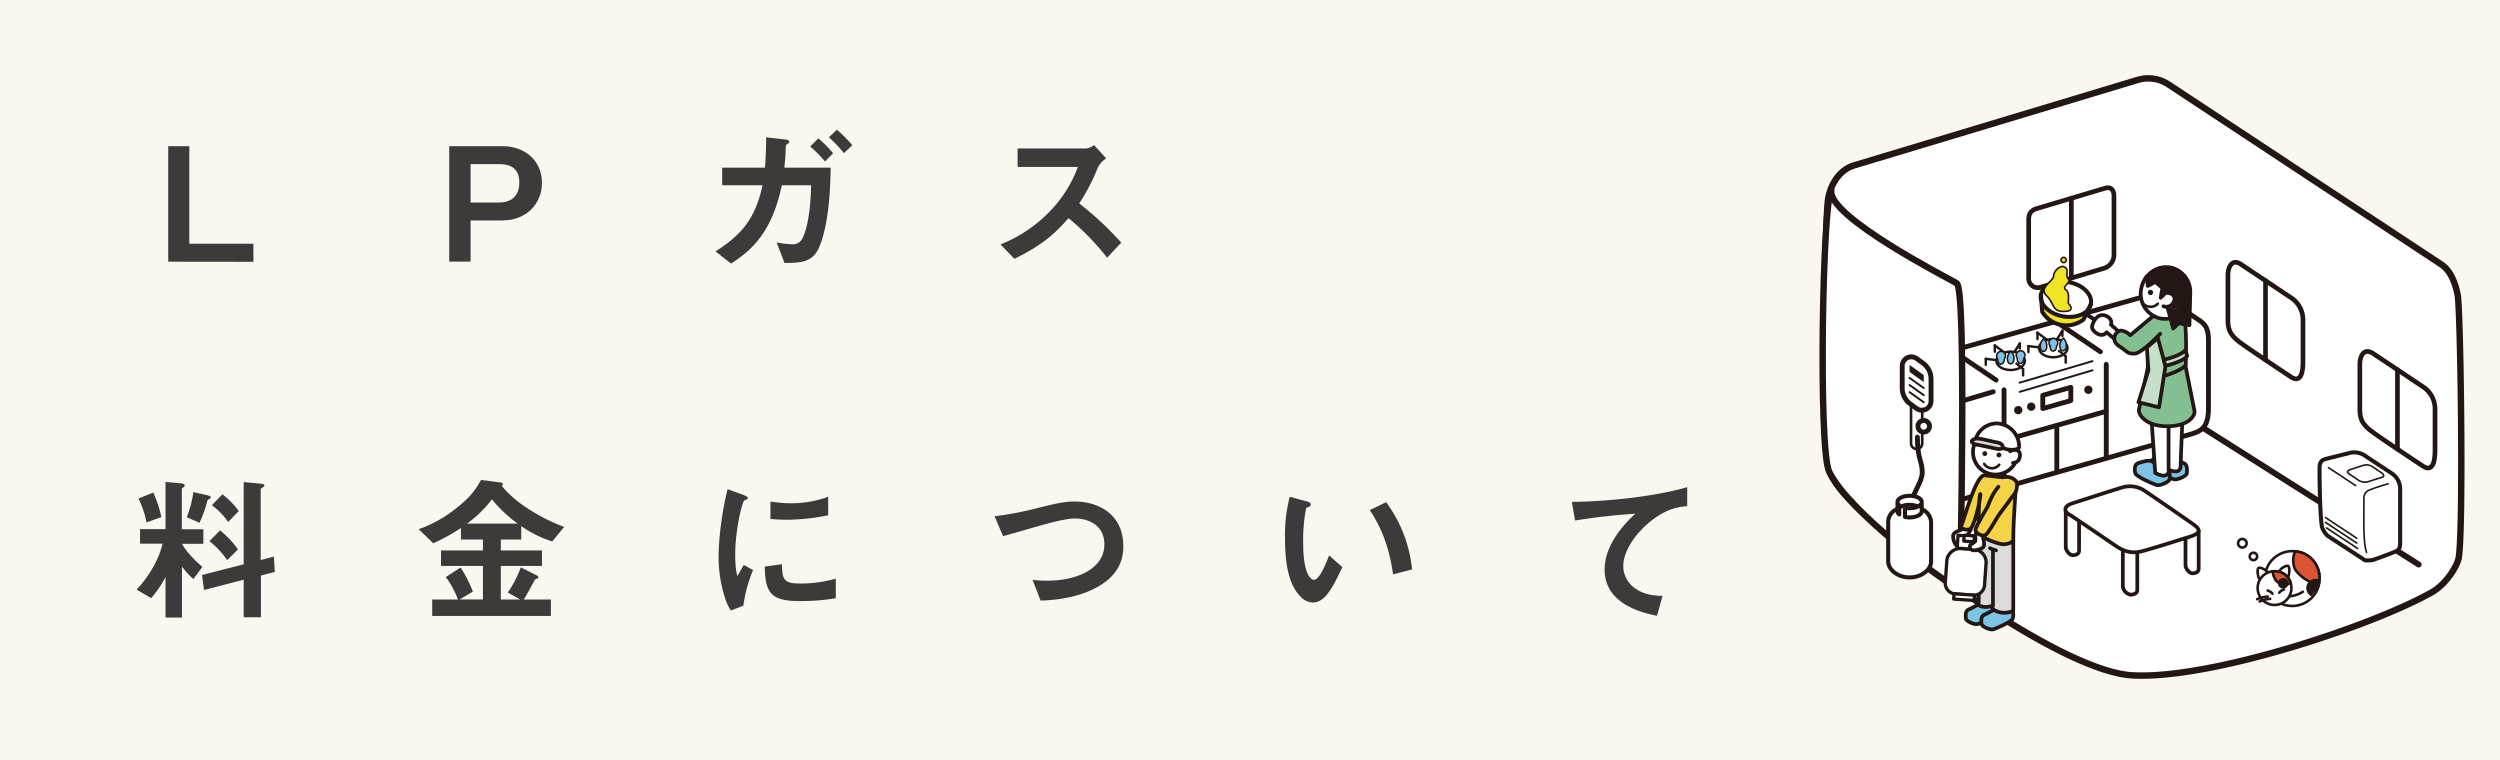 <svg id="レイヤー_1" data-name="レイヤー 1" xmlns="http://www.w3.org/2000/svg" viewBox="0 0 948 288.2"><defs><style>.cls-1{fill:#f9f7ef;}.cls-2{fill:#3d3a39;}.cls-11,.cls-13,.cls-18,.cls-24,.cls-25,.cls-26,.cls-27,.cls-29,.cls-3,.cls-32,.cls-5,.cls-6{fill:#fff;}.cls-10,.cls-11,.cls-12,.cls-15,.cls-16,.cls-17,.cls-18,.cls-19,.cls-20,.cls-21,.cls-22,.cls-23,.cls-24,.cls-25,.cls-26,.cls-27,.cls-28,.cls-29,.cls-3,.cls-30,.cls-31,.cls-32,.cls-4,.cls-5,.cls-6,.cls-7,.cls-8{stroke:#221714;}.cls-10,.cls-11,.cls-15,.cls-16,.cls-17,.cls-18,.cls-19,.cls-20,.cls-21,.cls-22,.cls-23,.cls-24,.cls-25,.cls-26,.cls-27,.cls-28,.cls-3,.cls-30,.cls-31,.cls-32,.cls-4,.cls-5,.cls-6,.cls-7,.cls-8{stroke-linejoin:round;}.cls-3{stroke-width:2.44px;}.cls-10,.cls-15,.cls-21,.cls-22,.cls-31,.cls-4,.cls-7,.cls-8{fill:none;}.cls-10,.cls-11,.cls-15,.cls-16,.cls-17,.cls-18,.cls-19,.cls-20,.cls-21,.cls-22,.cls-23,.cls-24,.cls-25,.cls-26,.cls-27,.cls-28,.cls-30,.cls-31,.cls-32,.cls-4,.cls-5,.cls-6,.cls-7,.cls-8{stroke-linecap:round;}.cls-4{stroke-width:2.24px;}.cls-5{stroke-width:1.77px;}.cls-6,.cls-7{stroke-width:1.85px;}.cls-8{stroke-width:0.74px;}.cls-9{fill:#221714;}.cls-10,.cls-11{stroke-width:0.93px;}.cls-12,.cls-17{fill:#7cc3e6;}.cls-12,.cls-29{stroke-miterlimit:10;}.cls-12{stroke-width:0.59px;}.cls-14,.cls-16{fill:#efe425;}.cls-15{stroke-width:1.55px;}.cls-16{stroke-width:0.62px;}.cls-17,.cls-18,.cls-19,.cls-20,.cls-21,.cls-23,.cls-30{stroke-width:1.42px;}.cls-19{fill:#dadbda;}.cls-20{fill:#84bf91;}.cls-22,.cls-27,.cls-28{stroke-width:0.99px;}.cls-23{fill:#c5dfc8;}.cls-24{stroke-width:1.42px;}.cls-25{stroke-width:1.54px;}.cls-26{stroke-width:0.62px;}.cls-28{fill:#db5434;}.cls-30{fill:#f5d346;}.cls-31{stroke-width:1.01px;}.cls-32{stroke-width:1.26px;}</style></defs><title>アートボード 2</title><rect class="cls-1" width="948" height="288.2"/><path class="cls-2" d="M63.79,99.23V55.43h8v37h24.3v6.84Z"/><path class="cls-2" d="M170.35,55.43h20.16c8.52,0,15,5.4,15,14,0,7.68-5.82,14.16-15,14.16H178.45v15.6h-8.1Zm8.1,21.36h10.86c4.2,0,7.62-2.16,7.62-7.56s-3.36-7-7.62-7H178.45Z"/><path class="cls-2" d="M310.63,93.71c-2.4,5.64-6.66,6-13.14,6l-3-7.8a33.4,33.4,0,0,0,6,.72,3.92,3.92,0,0,0,3.6-1.92c1-1.68,3.24-7.26,3.48-20.46h-11.1c-3.66,17.34-10.92,24.36-19.26,29.7l-5.88-4.62c9.48-6.06,15.06-12.06,17.82-25.08h-15.3V63.59h16.2c.36-4.08.42-6.78.48-11.52l7.38.84c.24,0,1.38.18,1.38.9,0,.24,0,.24-.84.9-.48.36-.42.42-.48,1.2-.06,2.1-.18,4-.54,7.68H315C314.89,68.87,314.65,84.41,310.63,93.71Zm2.22-32.46a46.18,46.18,0,0,0-5.64-5.7l3.12-3.06a41.34,41.34,0,0,1,5.58,5.64ZM320,58.07a45.14,45.14,0,0,0-5.7-6l3.06-2.88a47.73,47.73,0,0,1,5.82,5.88Z"/><path class="cls-2" d="M419.83,97.73a94.63,94.63,0,0,0-14.64-15c-4.8,5.34-9.24,9.9-20.52,15.42l-5.28-5.46a53.21,53.21,0,0,0,19.14-13,48,48,0,0,0,10.2-16.38H385.87v-7h25.86a5.69,5.69,0,0,0,3.12-1.32l4.62,5.1a8.31,8.31,0,0,0-3.24,3.6,72.47,72.47,0,0,1-7,13.44A119.92,119.92,0,0,1,425.17,92Z"/><path class="cls-2" d="M69,206.21c2.1,3.84,6.18,7.38,7.74,8.76l-3.42,4.62A32.2,32.2,0,0,1,69,214.85v19.32H62.77V218.81a40.6,40.6,0,0,1-5.46,8l-5.52-3.24c5.16-5.46,8.58-11.88,9.84-17.4H53.11v-5.52h9.66V182.75l5.4.48c1.62.12,1.86.48,1.86.84a.87.87,0,0,1-.48.72c-.48.36-.6.42-.6.72v15.18h8.16v5.52Zm-13.44-8.1a35.56,35.56,0,0,0-3.06-9.06l5.64-2.28a47.07,47.07,0,0,1,3.06,9.3Zm23.82-8.88c-.6.3-.66.36-.72.54a45.89,45.89,0,0,1-3,8.46l-4.86-2.1a39.71,39.71,0,0,0,2.52-9.54l5,1.14c1.26.3,1.62.48,1.62.84S79.45,189.17,79.33,189.23Zm19.56,29v15.84H92.41V219.83l-15.06,3.9-.72-5.7L92.41,214v-31.2l6.42.6c1.2.12,1.44.36,1.44.72s-.18.36-.42.54c-.6.42-1,.66-1,.9v26.82l5-1.32.36,5.82Zm-12.78-5.82a33.29,33.29,0,0,0-6.72-7.2l4-4.08a33.82,33.82,0,0,1,6.78,7.2Zm.36-14.46a26.1,26.1,0,0,0-6.18-6.36l4-4.14a28.49,28.49,0,0,1,6.18,6.36Z"/><path class="cls-2" d="M209.41,205.31a42.47,42.47,0,0,1-11.76-5.82v5.1h-7.74v4.14h15.6v5.88h-15.6v12.72h7.38l-4.74-2.64a41.31,41.31,0,0,0,4.92-9.54l6.24,3.12a1,1,0,0,1,.42.6.53.53,0,0,1-.42.54c-.72.24-.84.3-1,.6-1.14,2.16-3.18,5.88-4.08,7.32h10.26v6.24h-45v-6.24h9.78a34.76,34.76,0,0,0-4.62-8.52l5.58-3.6a47,47,0,0,1,4.68,9.12l-5,3h8.82V214.61h-15.9v-5.88h15.9v-4.14h-8.34v-4.38A70.74,70.74,0,0,1,164.29,206l-5.52-5.34a46.94,46.94,0,0,0,13.44-7.32c6.48-4.92,8.4-8.16,10.2-11.34l7.74,1c.24.06.54.24.54.54a.54.54,0,0,1-.18.42c-.06.12-.18.24-.18.3s2.82,3.84,8.94,8a69.87,69.87,0,0,0,14.64,7.56Zm-22.86-16a42.62,42.62,0,0,1-9.48,9.24h19.26A49.71,49.71,0,0,1,186.55,189.35Z"/><path class="cls-2" d="M281.89,229.67l-4.74,1.86a18.37,18.37,0,0,1-2.22-4.74A52.27,52.27,0,0,1,272.47,211a106.13,106.13,0,0,1,.9-11.82,118.26,118.26,0,0,1,2.52-13.68l6.12,2.22c.42.18,1.56.6,1.56,1.08a.71.71,0,0,1-.3.54c-.12.06-.9.36-1,.42-.9.54-3.48,11.4-3.48,20.46,0,1,0,5.64.84,8.22.72-1.26,1.08-1.86,2.4-4.2l3.54,1.92A53.23,53.23,0,0,0,281.89,229.67Zm21.48-1.74c-10.92,0-13.2-2.94-13.38-13.08l6.54-.9c.06,5.7.66,7.32,6.72,7.32a48.94,48.94,0,0,0,13.68-1.86v7.44A82,82,0,0,1,303.37,227.93Zm-4.8-30.84c-.48,0-3.24,0-6.42-.3v-6.6a52.85,52.85,0,0,0,7.68.66,41.91,41.91,0,0,0,14.22-2.46v7A80.58,80.58,0,0,1,298.57,197.09Z"/><path class="cls-2" d="M415,223.19c-6.3,3.18-13.38,4.32-20.4,4.56l-3.06-7.86a47.64,47.64,0,0,0,5.88.3c10.26,0,21.36-4.2,21.36-13.74,0-7.56-6.48-9.84-11-9.84-3.42,0-9.12,1.5-13.32,2.7-2.22.6-12.06,3.48-14.1,4l-3.24-7.56a121.19,121.19,0,0,0,15.42-2.88c7.2-1.8,10.92-2.7,15-2.7,8,0,18.42,4.08,18.42,17C426,215.93,420.31,220.49,415,223.19Z"/><path class="cls-2" d="M497.83,228.47a6.54,6.54,0,0,1-4.44-2c-4.2-4.08-6.12-11.1-6.12-22.5a58.44,58.44,0,0,1,1.8-15.6l6.6,1.8c.42.12,1.38.42,1.38,1.14s-.72.9-1.74,1.26A62.2,62.2,0,0,0,494.17,206c0,11.7,2.88,13.86,4.08,13.86,2.16,0,4.62-6.36,5.76-9.24l5,4.44C505.69,222.11,502.69,228.47,497.83,228.47Zm30.42-10.68c-1.74-12.48-5.7-19.56-8.82-24.36l6.18-3a51,51,0,0,1,9.84,25.5Z"/><path class="cls-2" d="M625.81,197.75c-5.28,4.26-10.26,10.92-10.26,16.92a10.28,10.28,0,0,0,4.44,8.4c3.78,2.7,7.92,2.82,10.44,2.88l-2.1,7.56c-4.86-1-19.86-4.14-19.86-17.52,0-10.26,8.82-18.54,11.64-21.18a229.42,229.42,0,0,0-22.86,2.58l-1.2-7.08c14.1-.12,32-2.16,43.74-5.58v7.2C637.21,192.17,632.35,192.47,625.81,197.75Z"/><path class="cls-3" d="M693.14,175.63c.55,4.34,3.09,8,6.09,11.47,15.67,18.23,81.54,67.49,109.42,69,29.68,1.6,91.06-18.8,113.47-31.49,5.52-3.12,9.76-10.07,10.25-13.24,1.82-11.85.68-94.05-.43-99.56-.75-3.71-2.33-9-6.22-11.55L822.25,32a13.85,13.85,0,0,0-11.61-1.7L703,62.74c-5.84,1.76-9.21,8-9.84,13.25C691.57,89.1,692,166.74,693.14,175.63Z"/><polyline class="cls-4" points="917.16 214.06 814.14 148.8 703.05 181.32"/><path class="cls-5" d="M918.72,176.71c-2.88-1.9-16.69-11.05-19.57-13.28s-4.3-4.12-4.3-8.13V138.07c0-2.29,1.16-6.57,5.06-4s16.58,11.08,18.8,12.54a10,10,0,0,1,4.65,8.28v15.76C923.36,177,921.59,178.62,918.72,176.71Z"/><line class="cls-5" x1="909.11" y1="140.23" x2="909.11" y2="170.31"/><path class="cls-5" d="M868.69,142.91c-2.87-1.91-16.69-11.06-19.56-13.29s-4.3-4.11-4.3-8.13V104.26c0-2.28,1.16-6.57,5-4s16.58,11.08,18.81,12.55a10,10,0,0,1,4.65,8.28v15.76C873.34,143.21,871.56,144.82,868.69,142.91Z"/><line class="cls-5" x1="859.08" y1="106.43" x2="859.08" y2="136.5"/><path class="cls-5" d="M797.88,101.71c-2.25.68-22.43,6.76-24.51,7.32a3.47,3.47,0,0,1-4.1-3.23v-22c0-1.92.14-3.83,3.1-4.71s23.68-7.08,25.89-7.72,3.36.6,3.36,3.1V96.39A5.34,5.34,0,0,1,797.88,101.71Z"/><line class="cls-5" x1="785.45" y1="75.19" x2="785.45" y2="105.45"/><path class="cls-6" d="M833.86,121.38c3,2,3.59,4,3.59,8v25.33c0,7.5-2.69,8.79-7.22,10.08-24,6.86-100.06,28.56-103.35,29.39-3.91,1-6.53,1-9.92-1.21s-8.41-5.57-11-7.4a9.88,9.88,0,0,1-3.9-7.88V149.86c0-4,1.25-6.63,4.65-7.5,3-.77,87.22-24.5,107.23-30.14a11.6,11.6,0,0,1,8.17,1.41C824,114.79,831.51,119.8,833.86,121.38Z"/><line class="cls-7" x1="759.93" y1="147.81" x2="759.93" y2="184.79"/><line class="cls-7" x1="798.69" y1="138.16" x2="798.69" y2="172.85"/><line class="cls-7" x1="779.94" y1="161.29" x2="779.94" y2="178.6"/><line class="cls-6" x1="796.47" y1="133.38" x2="781.82" y2="123.49"/><line class="cls-6" x1="756.93" y1="144.14" x2="743.25" y2="134.91"/><line class="cls-7" x1="798.69" y1="155.96" x2="760.56" y2="166.8"/><polygon class="cls-7" points="785.25 146.88 785.25 151.9 774.63 154.92 774.63 149.9 785.25 146.88"/><line class="cls-8" x1="793.48" y1="136.94" x2="765.8" y2="145.12"/><line class="cls-6" x1="755.83" y1="148.55" x2="728.16" y2="156.74"/><line class="cls-8" x1="793.48" y1="140.41" x2="765.88" y2="148.58"/><path class="cls-9" d="M766.89,155.52a1.57,1.57,0,1,1-1.57-1.57A1.56,1.56,0,0,1,766.89,155.52Z"/><path class="cls-9" d="M771.81,154.21a1.57,1.57,0,1,1-1.57-1.57A1.57,1.57,0,0,1,771.81,154.21Z"/><path class="cls-9" d="M793.48,147.81a1.57,1.57,0,1,1-1.57-1.57A1.57,1.57,0,0,1,793.48,147.81Z"/><line class="cls-10" x1="767.16" y1="142.34" x2="767.16" y2="139.95"/><path class="cls-11" d="M767.85,136.83c0,1.92-2.42,3.48-5.41,3.48s-5.4-1.56-5.4-3.48,2.42-3.48,5.4-3.48S767.85,134.91,767.85,136.83Z"/><line class="cls-10" x1="757.54" y1="136.6" x2="753.01" y2="136.07"/><line class="cls-10" x1="763.93" y1="133.36" x2="765.9" y2="130.26"/><line class="cls-10" x1="753.01" y1="138.32" x2="753.01" y2="136.07"/><line class="cls-10" x1="756.43" y1="133.38" x2="756.43" y2="130.99"/><line class="cls-10" x1="760.26" y1="133.81" x2="756.43" y2="130.99"/><path class="cls-12" d="M767.4,135.8c0,1.33-.6,2-1.29,2s-1.21-.72-1.17-2.05a1.66,1.66,0,1,1,2.46.07Z"/><path class="cls-12" d="M763.69,135.94c0,1.33-.61,2-1.29,2s-1.21-.72-1.18-2a3.83,3.83,0,0,1,1.32-2.75A3.88,3.88,0,0,1,763.69,135.94Z"/><path class="cls-12" d="M760,136.08c0,1.33-.61,2-1.29,2s-1.22-.73-1.18-2.06a1.67,1.67,0,1,1,2.47.07Z"/><line class="cls-10" x1="765.9" y1="132.17" x2="765.9" y2="130.26"/><line class="cls-10" x1="767.16" y1="139.95" x2="764.64" y2="137.86"/><line class="cls-10" x1="783.32" y1="137.51" x2="783.32" y2="135.12"/><path class="cls-11" d="M784,132c0,1.92-2.42,3.48-5.4,3.48s-5.41-1.56-5.41-3.48,2.42-3.47,5.41-3.47S784,130.08,784,132Z"/><line class="cls-10" x1="773.71" y1="131.77" x2="769.17" y2="131.25"/><line class="cls-10" x1="780.09" y1="128.53" x2="782.06" y2="125.43"/><line class="cls-10" x1="769.17" y1="133.49" x2="769.17" y2="131.25"/><line class="cls-10" x1="772.6" y1="128.55" x2="772.6" y2="126.16"/><line class="cls-10" x1="776.42" y1="128.98" x2="772.6" y2="126.16"/><path class="cls-12" d="M783.57,131c0,1.33-.61,2-1.29,2s-1.22-.73-1.18-2.06a3.83,3.83,0,0,1,1.31-2.75A3.87,3.87,0,0,1,783.57,131Z"/><path class="cls-12" d="M779.85,131.11c0,1.33-.61,2-1.29,2s-1.21-.73-1.18-2a1.67,1.67,0,1,1,2.47.06Z"/><path class="cls-12" d="M776.14,131.25c0,1.33-.61,2-1.29,2s-1.22-.73-1.18-2.05a3.82,3.82,0,0,1,1.31-2.75A3.78,3.78,0,0,1,776.14,131.25Z"/><line class="cls-10" x1="782.06" y1="127.34" x2="782.06" y2="125.43"/><line class="cls-10" x1="783.32" y1="135.12" x2="780.8" y2="133.04"/><path class="cls-13" d="M792.86,115.27l-1,2.1c-1.77,2.2-5.59,3.34-9.66,2.57s-7.23-3.17-8.11-5.87l-.17-2.34c.67-3.57,5.45-5.68,10.69-4.7S793.52,111.7,792.86,115.27Z"/><path class="cls-14" d="M791.86,117.37l1-2.1A4.6,4.6,0,0,1,791.86,117.37Z"/><path class="cls-14" d="M791.86,117.37l-1.78,3.76a10.61,10.61,0,0,1-15.67-2.93l-.32-4.13c.88,2.7,4,5.11,8.11,5.87S790.09,119.57,791.86,117.37Z"/><path class="cls-14" d="M773.92,111.73l.17,2.34A4.67,4.67,0,0,1,773.92,111.73Z"/><path class="cls-15" d="M792.86,115.27a4.6,4.6,0,0,1-1,2.1c-1.77,2.2-5.59,3.34-9.66,2.57s-7.23-3.17-8.11-5.87a4.67,4.67,0,0,1-.17-2.34c.67-3.57,5.45-5.68,10.69-4.7S793.52,111.7,792.86,115.27Z"/><path class="cls-15" d="M792.86,115.27l-1,2.1-1.78,3.76a10.61,10.61,0,0,1-15.67-2.93l-.32-4.13-.17-2.34"/><line class="cls-15" x1="791.06" y1="119.07" x2="801.74" y2="126.34"/><path class="cls-16" d="M782.64,101.14c-1.29-.63-4,1.64-3.89,3.48s-5.91,4.55-2.73,7.49,1.88,6,6.52,6,2.25-2.73,1.83-3,.84-3.88-1-5.2,2.31-2.73.9-4.19S785.07,102.32,782.64,101.14Z"/><path class="cls-16" d="M783.46,99a1,1,0,1,1-.73-1.4A1.13,1.13,0,0,1,783.46,99Z"/><path class="cls-17" d="M828.52,175.87c1.06.89.8,2.68.71,3.65s-3.55,2.57-4.88,2.22-7.62-3.19-8.06-4.34-.44-3.47.88-3.93,4.35-1.41,5.28-.74S828.52,175.87,828.52,175.87Z"/><path class="cls-17" d="M822,178.07c1.06.89.8,2.68.71,3.65s-3.55,2.57-4.88,2.22-7.62-3.19-8.06-4.35-.45-3.46.88-3.92,4.35-1.41,5.28-.75S822,178.07,822,178.07Z"/><path class="cls-18" d="M815,146.7l2.26,32.64c3.85,2.09,5.07.59,5.36-1.1,3.11,1.17,4,.29,4.26-1.1,0-2.64,1.35-33.34,1.35-33.34Z"/><line class="cls-19" x1="822.33" y1="178.24" x2="822.33" y2="150.96"/><path class="cls-20" d="M832.18,156c0,2.2-2.84,5.64-10.4,5.64s-10.73-3.91-10.73-6.12l3.53-16.68h14.17Z"/><path class="cls-18" d="M801.39,128.19,798.83,126c-1.88,2.57-5.73-.46-5.53-2.09s2-5.57,5.35-4.12c2.45,1.06,2,3.06,1.81,3.3l2.87,2.61"/><path class="cls-20" d="M827.67,119.05c-1.8-1.85-9.71,0-9.71,0s-3.51,1.41-3.51,4.15v18a5.53,5.53,0,0,0,4.39,1.71c1.35,0,8.91-2.5,10-4.61C828.86,138.35,829.48,120.91,827.67,119.05Z"/><path class="cls-20" d="M815.31,120.82l-7.53,6.33a5.71,5.71,0,0,0-3.44-1.8c-1.81,0-4.41,3.47-.76,5.91s3.07,2.84,5.79,2.84,9.77-7.55,9.77-7.55"/><path class="cls-9" d="M830.54,111.53l-.3,11.77-4.09-.71-2.08,2-1-3.89a9.56,9.56,0,0,0,5-3.08h0a10.38,10.38,0,0,0,2.23-4.4A11,11,0,0,0,830.54,111.53Z"/><path class="cls-9" d="M821,111.15l-.07,0v0l-1.62,1.69.64-3.7-2.67-2.29-2.86,1.51L814,105v0a9.29,9.29,0,0,1,9.45-3.48,9.49,9.49,0,0,1,7.07,10.06,11,11,0,0,1-.26,1.69,10.38,10.38,0,0,1-2.23,4.4h0l-6-1.28a3.35,3.35,0,0,0,2.57-2.49C825.13,112,822.73,110.65,821,111.15Z"/><path class="cls-9" d="M822,116.33l6,1.28a9.56,9.56,0,0,1-5,3.08l-1.19-4.36S821.94,116.32,822,116.33Z"/><path class="cls-13" d="M821.85,116.33l1.19,4.36a9.06,9.06,0,0,1-4.11,0,9.61,9.61,0,0,1-6.81-11.75,10.25,10.25,0,0,1,1.89-4l.44,3.46,2.86-1.51,2.67,2.29-.64,3.7,1.62-1.69-.58,4.91A3.45,3.45,0,0,0,821.85,116.33Z"/><path class="cls-13" d="M821,111.15c1.69-.5,4.09.82,3.5,2.69a3.35,3.35,0,0,1-2.57,2.49l-.11,0v0a3.45,3.45,0,0,1-1.47-.2l.58-4.91Z"/><path class="cls-13" d="M822,116.33s-.09,0-.12,0v0Z"/><path class="cls-13" d="M821,111.15l-.08.07v0Z"/><path class="cls-21" d="M814,105a9.29,9.29,0,0,1,9.45-3.48,9.49,9.49,0,0,1,7.07,10.06,11,11,0,0,1-.26,1.69,10.38,10.38,0,0,1-2.23,4.4"/><path class="cls-21" d="M828,117.61a9.56,9.56,0,0,1-5,3.08,9.06,9.06,0,0,1-4.11,0,9.61,9.61,0,0,1-6.81-11.75,10.25,10.25,0,0,1,1.89-4"/><path class="cls-21" d="M821.85,116.33a3.45,3.45,0,0,1-1.47-.2"/><path class="cls-21" d="M821,111.15c1.69-.5,4.09.82,3.5,2.69a3.35,3.35,0,0,1-2.57,2.49"/><polyline class="cls-21" points="821.23 110.96 821.04 111.15 820.96 111.22 819.34 112.91 819.98 109.21 817.31 106.92 814.45 108.43 814.01 104.97 814.02 104.95"/><polyline class="cls-21" points="821.86 116.3 821.85 116.33 823.04 120.69 824.07 124.58 826.15 122.59 830.24 123.3 830.54 111.53"/><line class="cls-21" x1="828.05" y1="117.62" x2="828.02" y2="117.61"/><path class="cls-9" d="M816.42,111.2a1,1,0,0,1-1.94-.46,1,1,0,1,1,1.94.46Z"/><path class="cls-22" d="M818.25,115.18a3.83,3.83,0,0,1-6.18-1"/><polygon class="cls-23" points="818.26 128.19 821.14 138.84 818.71 154.45 810.9 152.54 814.68 140.48 814.09 131.75 818.26 128.19"/><path class="cls-23" d="M828.71,132.69c-1.49,2.24-8.22,3.73-8.22,3.73l.66,2.28s6.73-1.48,8.22-3.72Z"/><path class="cls-24" d="M810.46,209.37v14.41c0,1.26-1.38,1.71-2.6,1.71a3.61,3.61,0,0,1-2.88-3.1v-14l2.35-.7Z"/><path class="cls-24" d="M833.74,201.28V215.7c0,1.25-1.27,1.71-2.38,1.71s-2.62-1.73-2.62-3.1v-14l2.14-.69Z"/><path class="cls-24" d="M788.39,194.41v14.42c0,1.26-1.28,1.71-2.4,1.71s-2.66-1.73-2.66-3.1v-14l2.17-.69Z"/><path class="cls-24" d="M830.53,203.47c-5.23,1.64-14.13,4.45-17.84,5.45s-6.65.58-10.22-1.82-15.8-10.8-17.81-12-2.25-3.13,1.19-4.24S803,185.31,805,184.77a10,10,0,0,1,7.59.92c2.41,1.54,17.38,11.86,19.07,13.1S835.75,201.83,830.53,203.47Z"/><path class="cls-25" d="M910.14,185.05v21c0,2.82-1.45,2.91-3,3.58s-7.27,2.69-7.27,2.69-2.58.47-3.31,0c-4.48-3-13.46-8.79-13.95-9.16a8.66,8.66,0,0,1-2.12-3.29c-.66-4.09-.92-14.89-.92-22.29,0-1.85.42-3.06,2.36-3.55l9.58-2.4a7.7,7.7,0,0,1,4.64.75L907,179.54A7.09,7.09,0,0,1,910.14,185.05Z"/><line class="cls-26" x1="882.96" y1="177.33" x2="893.26" y2="184.14"/><line class="cls-26" x1="882.18" y1="200.17" x2="894.02" y2="208"/><line class="cls-26" x1="881.84" y1="198.09" x2="893.68" y2="205.93"/><line class="cls-26" x1="881.84" y1="196.26" x2="893.68" y2="204.1"/><path class="cls-26" d="M897.4,209.5c-1.34-4.17-1-12.43-1-20.23a3.23,3.23,0,0,1,2.36-3.55c2.2-.92,6.81-2.28,6.81-2.28"/><path class="cls-26" d="M903.22,179.39c-.83-.55-3.26-2.27-4.05-2.68a4.2,4.2,0,0,0-3-.25L891.43,178c-.89.28-1.85.9-.79,1.61s3.34,2.21,3.9,2.63a4.76,4.76,0,0,0,3.26.48c1-.32,4.61-1.49,5.47-1.72S904.05,179.93,903.22,179.39Z"/><path class="cls-27" d="M879.59,218.93A10.39,10.39,0,1,1,869.22,209,10.14,10.14,0,0,1,879.59,218.93Z"/><path class="cls-22" d="M873.24,224.4a10.6,10.6,0,0,1-5.8,1.72"/><path class="cls-27" d="M864.3,216.6c.68-1.2,2.63-2.31,3.36-2s.49,3.48,0,4.15"/><path class="cls-27" d="M859.93,217.08c-.78-1.13-2.81-2.09-3.51-1.69s-.21,3.51.33,4.13"/><path class="cls-28" d="M870.69,209.14c-1-.08-1.8,4.62-.12,7.19a14.57,14.57,0,0,0,8.62,5.34,10.13,10.13,0,0,0-1.74-8.76A9.55,9.55,0,0,0,870.69,209.14Z"/><path class="cls-9" d="M876.43,226.12a3.5,3.5,0,0,1,3.11-6.27,10.24,10.24,0,0,1-1,3.42A16.47,16.47,0,0,1,876.43,226.12Z"/><path class="cls-27" d="M868.88,222.47a6.4,6.4,0,1,1-6.38-5.87A6.15,6.15,0,0,1,868.88,222.47Z"/><path class="cls-22" d="M864.3,224.74a3.65,3.65,0,0,1,1.78-1.21"/><path class="cls-22" d="M861.71,225.14a3.77,3.77,0,0,0-1.78-1.21"/><path class="cls-28" d="M862,216.67c-.5.07.47,3.36,1.75,4.11a7,7,0,0,0,4.88.46,6.31,6.31,0,0,0-2.8-3.76A6.66,6.66,0,0,0,862,216.67Z"/><path class="cls-9" d="M867.77,221a2,2,0,1,1-2-1.8A1.91,1.91,0,0,1,867.77,221Z"/><path class="cls-28" d="M859.93,226.22a11.91,11.91,0,0,0-4,1"/><path class="cls-28" d="M860.86,227.07a12.24,12.24,0,0,0-4,1"/><path class="cls-22" d="M855.9,211a1.4,1.4,0,1,1-1.4-1.4A1.4,1.4,0,0,1,855.9,211Z"/><path class="cls-22" d="M851.92,206a1.62,1.62,0,1,1-1.62-1.62A1.62,1.62,0,0,1,851.92,206Z"/><path class="cls-3" d="M694.42,72.18c-1.56,9.86,43.75,33,47.57,35.23s1.26,112.6,1.26,116.27c-6.29-3.16-42.43-29.7-49.64-44.84C689.47,170.17,691.1,76.64,694.42,72.18Z"/><line class="cls-29" x1="726.78" y1="154.9" x2="726.78" y2="168.13"/><path class="cls-29" d="M726.78,170.25a2.12,2.12,0,0,1-2.12-2.12V154.9a2.13,2.13,0,1,1,4.25,0v13.23A2.12,2.12,0,0,1,726.78,170.25Z"/><path class="cls-6" d="M726.77,154.9l-2.38-1.72a7.42,7.42,0,0,1-3.07-6v-8.41a3.46,3.46,0,0,1,5.48-2.8l2.37,1.72a7.39,7.39,0,0,1,3.08,6v8.41A3.46,3.46,0,0,1,726.77,154.9Z"/><line class="cls-8" x1="724.11" y1="143.31" x2="729.49" y2="147.15"/><polygon class="cls-9" points="724.11 138.39 729.49 142.23 729.49 144.88 724.11 141.04 724.11 138.39"/><line class="cls-8" x1="724.11" y1="146.01" x2="729.49" y2="149.85"/><line class="cls-8" x1="724.11" y1="148.71" x2="729.49" y2="152.55"/><path class="cls-6" d="M731.67,161.64a2.19,2.19,0,1,1-2.18-2.19A2.19,2.19,0,0,1,731.67,161.64Z"/><path class="cls-7" d="M724.66,192.52c0-5.05,4.15-9.3,4.25-13.18.11-4.43-1.84-5.06-1.84-13.56"/><path class="cls-18" d="M747.28,200.86l-1.08,2s-1.89,1-2,1.33a11.59,11.59,0,0,0-.08,2.15,1.32,1.32,0,0,1-2,.67c-1-.59-1.7-3-1.45-4.12s2.61-1.77,3-2,.55-2.67.55-2.67Z"/><path class="cls-17" d="M746.13,231.33c-1,.8-.73,2.43-.65,3.32s3.23,2.34,4.44,2,7-2.91,7.35-4,.4-3.16-.81-3.58-4-1.28-4.8-.67S746.13,231.33,746.13,231.33Z"/><path class="cls-17" d="M752.05,233.33c-1,.81-.73,2.43-.65,3.32s3.23,2.35,4.44,2,6.95-2.91,7.35-4,.4-3.15-.81-3.57-4-1.28-4.8-.68S752.05,233.33,752.05,233.33Z"/><path class="cls-19" d="M763.43,204.82v26.76c-3.51,1.9-8.6,0-8-1.85-2.83,1.06-6.16,0-5.11-1.27V202.17Z"/><path class="cls-30" d="M750.9,187.33c.45.3-1.67,10.56-3.44,12.9-.94,1.23-4.26.52-3.69-.92,1.31-3.28,5.31-18.47,8.62-19.1l8.84,1s2.69.31,3.07,2.78c.27,1.76-.82,10.34-.87,20.85,0,.33-1.18,1.55-4,1.55-1.23,0-8.11-2.28-9.12-4.2C750.31,202.17,750.16,189.55,750.9,187.33Z"/><path class="cls-21" d="M754.61,207.88a13.26,13.26,0,0,0,2.25.81"/><path class="cls-18" d="M765.17,171.93a8.51,8.51,0,1,1-8.5-9A8.75,8.75,0,0,1,765.17,171.93Z"/><path class="cls-9" d="M753.55,172a.91.91,0,1,1-.91-.91A.92.92,0,0,1,753.55,172Z"/><path class="cls-9" d="M758.9,172.54a.91.91,0,1,1-.91-.91A.91.91,0,0,1,758.9,172.54Z"/><path class="cls-31" d="M758.08,176.26a3.49,3.49,0,0,1-5.69-.36"/><path class="cls-18" d="M762.25,171.13c1.2-1,3.6-.72,3.72,1.11s-.8,3.23-2.63,3.29"/><path class="cls-18" d="M749.31,166.05a8.5,8.5,0,0,1,7.83-5.49,8.75,8.75,0,0,1,8.5,9c0,.85-3.2,1.63-6.21.26Z"/><path class="cls-19" d="M749.58,166.27c-2.59.39-2.45,1.94.1,2.36,2.05.33,7.76,1.62,7.76,1.62s2,.26,2-.71c0-.74-.45-1.53-2.37-1.82C755.58,167.49,751.3,166.27,749.58,166.27Z"/><line class="cls-19" x1="755.73" y1="229.73" x2="755.73" y2="208.69"/><path class="cls-32" d="M741.48,225.23l6.69.46a4.11,4.11,0,0,0,4.37-3.82l.59-8.52a4.93,4.93,0,0,0-4.36-5l-5.3-.37a5.24,5.24,0,0,0-5.22,4.39l-.59,8.52A4.1,4.1,0,0,0,741.48,225.23Z"/><rect class="cls-32" x="740.9" y="225.42" width="7.76" height="2.01" transform="translate(1472.34 503.24) rotate(-176.08)"/><rect class="cls-32" x="742.32" y="203.25" width="7.76" height="4.88" transform="translate(1476.59 461.91) rotate(-176.08)"/><rect class="cls-32" x="746.2" y="204.71" width="3.88" height="2.22" transform="matrix(-1, -0.07, 0.07, -1, 1480.42, 462.39)"/><path class="cls-18" d="M750.12,200.84l-1.11,2a8.9,8.9,0,0,1,0,2.43,11.46,11.46,0,0,1-1.76,1.25,1.31,1.31,0,0,0,.51,2c1,.5,3.42-.21,4.24-1s0-3.15,0-3.59.64-1.3.64-1.3Z"/><path class="cls-30" d="M757.79,184.59c-2.46,2.7-4.06,7.48-4.06,7.48s-4.47,7.49-4.64,8.73,2.36,2.74,3.73,2.13c.93-.41,3.51-5.06,4.66-6.94.84-1.39,4.22-5.62,5.19-7.11.87-1.32,2.23-1.91,2.2-5.57,0-.63-1.65-3.1-5.44-2.32"/><path class="cls-25" d="M716,197.83a5.37,5.37,0,0,1,5.11-5.16h5.79a5.72,5.72,0,0,1,5.37,5.16v15.06c0,3.14-3.64,6.07-8.14,6.07S716,216,716,212.89Z"/><path class="cls-13" d="M719.52,190.17c0-1,2.05-1.77,4.59-1.77s4.6.79,4.6,1.77v4.7c0,1-2.06,1.77-4.6,1.77s-4.59-.79-4.59-1.77Z"/><path class="cls-25" d="M728.71,190.16c0,.08,0,3.85,0,3.93-.24,1.19-2.2,2.12-4.58,2.12a8.11,8.11,0,0,1-1.75-.18v-3.48a8.81,8.81,0,0,0,1.75.17c2.54,0,4.6-1.05,4.6-2.36s-2.06-2.36-4.6-2.36-4.59,1.06-4.59,2.36a1.61,1.61,0,0,0,.65,1.22v3.49a1.63,1.63,0,0,1-.65-1.22v-3.2"/><path class="cls-25" d="M727.07,192a7.7,7.7,0,0,0-3-.55,6.58,6.58,0,0,0-3.8,1"/></svg>